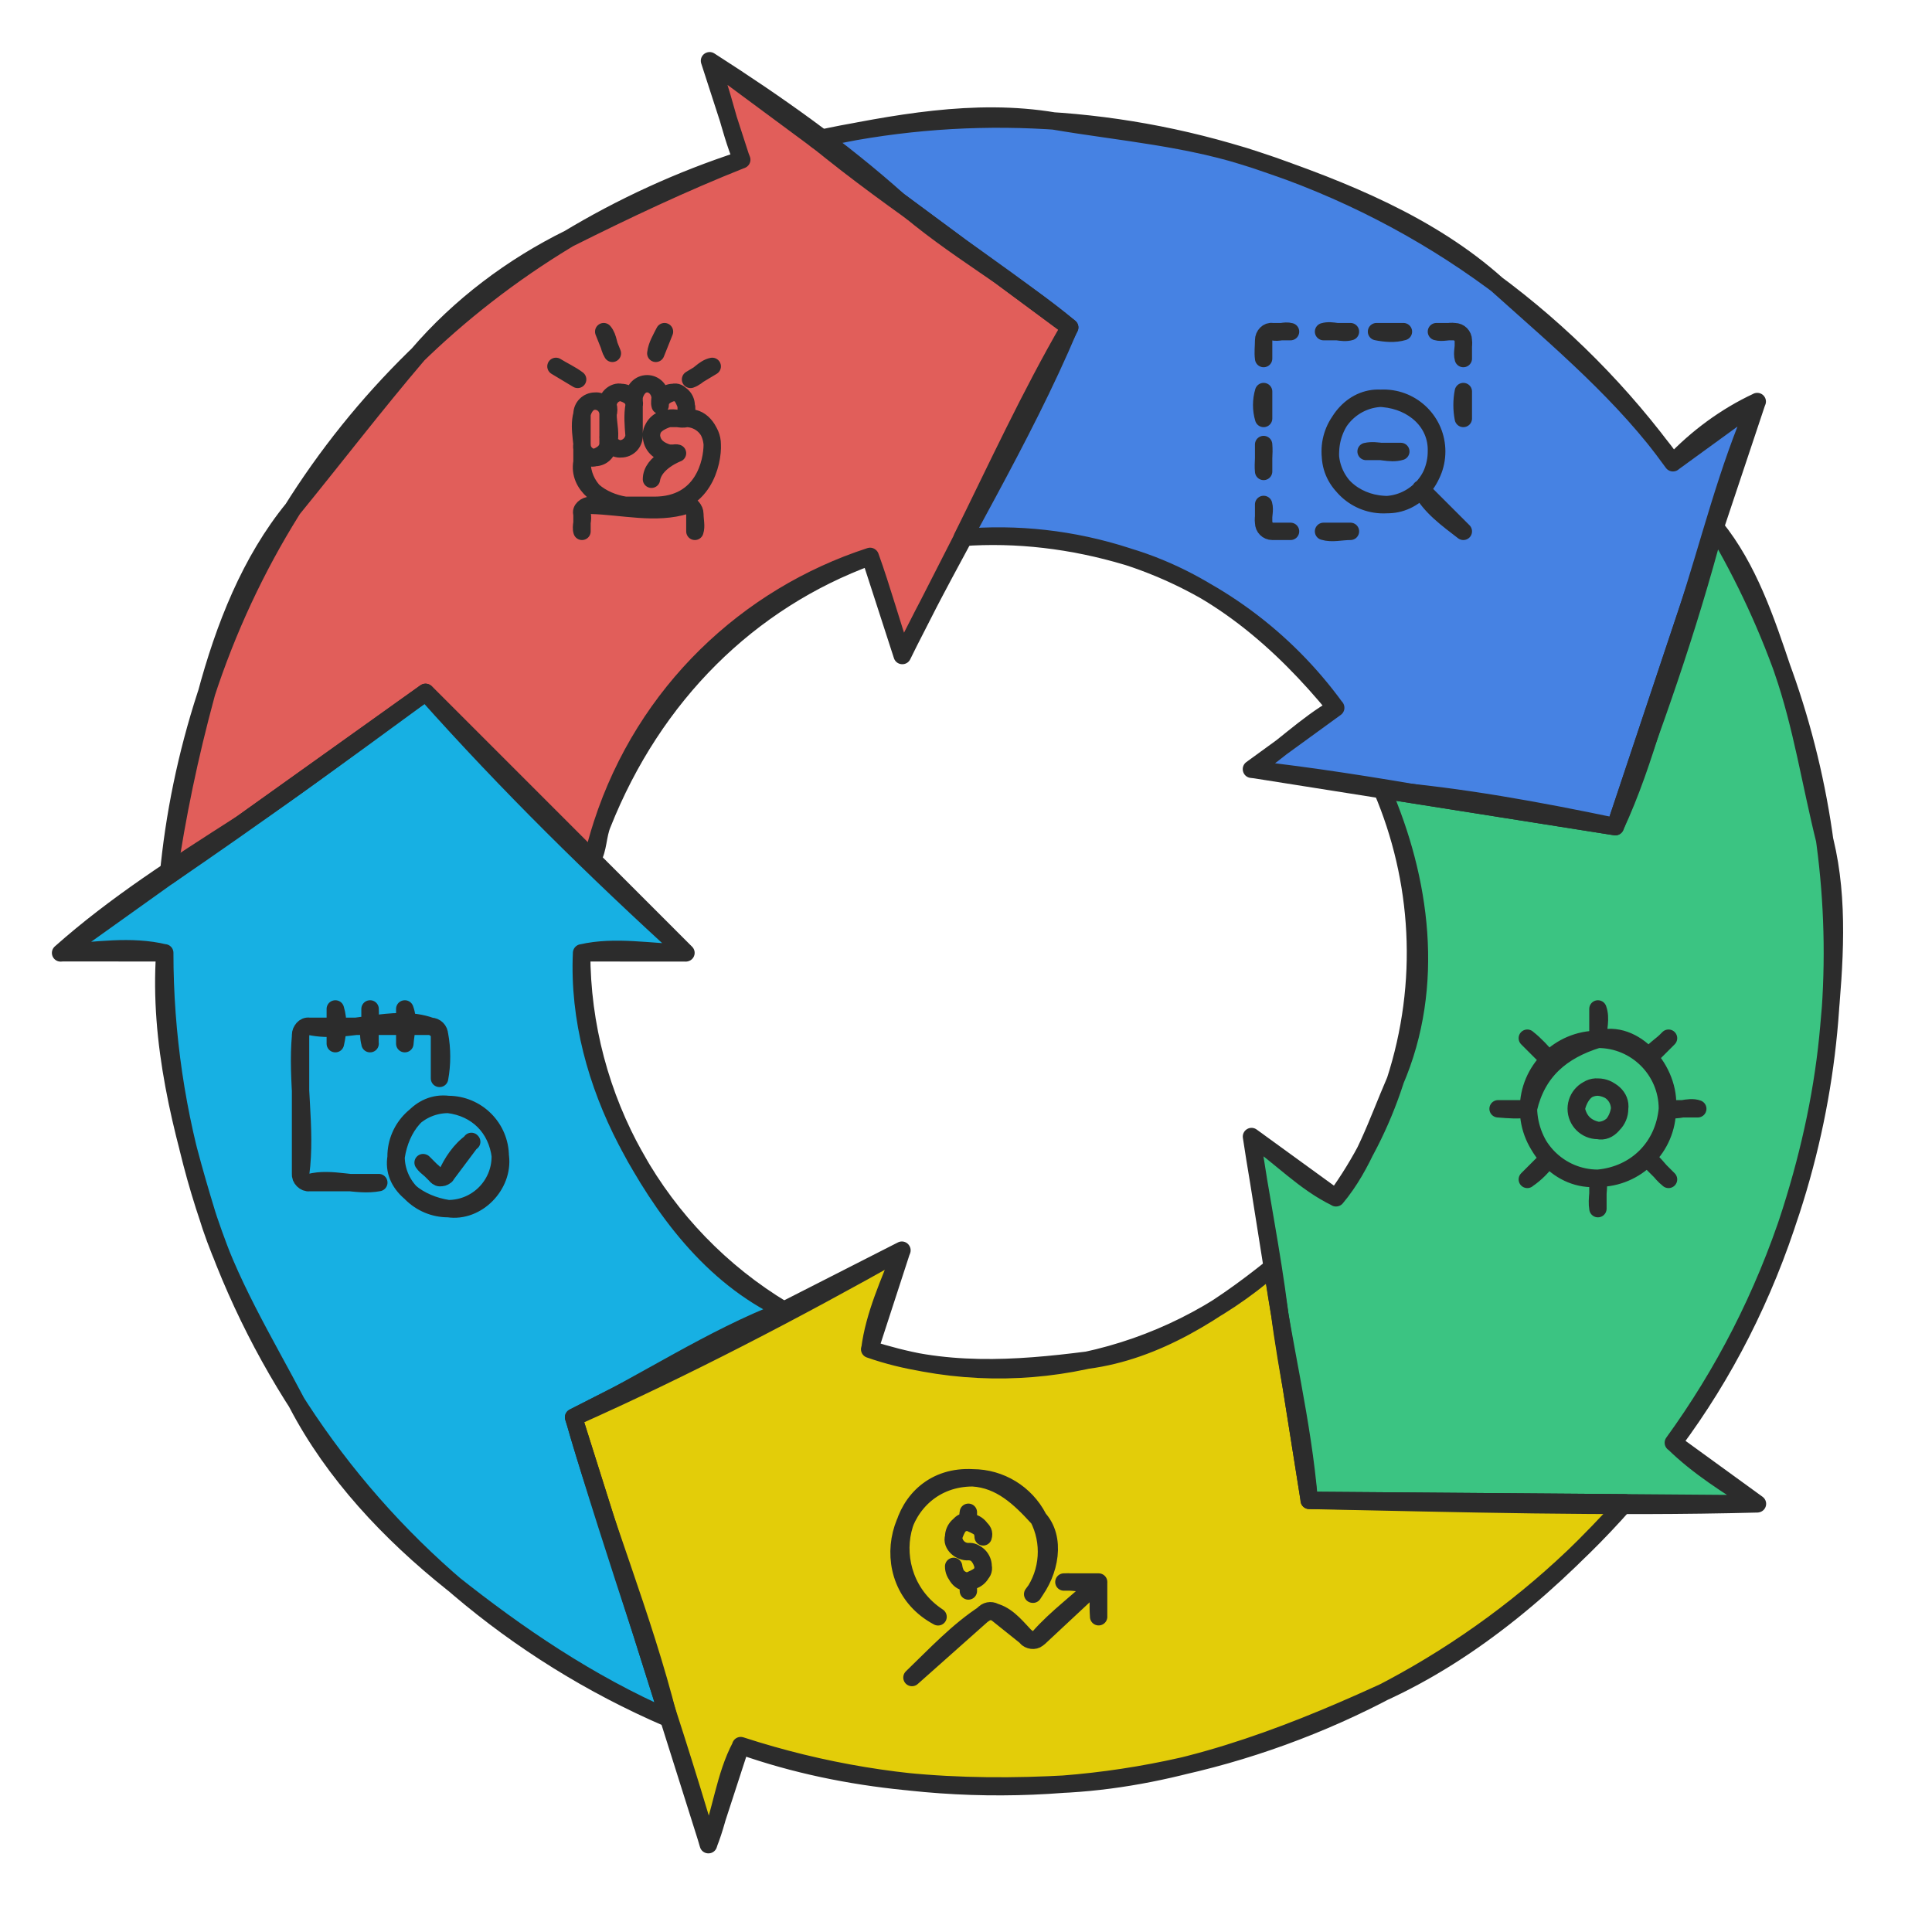 <?xml version="1.0" encoding="utf-8" standalone="yes"?>
<!DOCTYPE svg PUBLIC "-//W3C//DTD SVG 1.1//EN" "http://www.w3.org/Graphics/SVG/1.1/DTD/svg11.dtd">
<svg width="445" height="441" viewBox="0 0 445 441" style="fill:none;stroke:none;fill-rule:evenodd;clip-rule:evenodd;stroke-linecap:round;stroke-linejoin:round;stroke-miterlimit:1.5;" version="1.1" xmlns="http://www.w3.org/2000/svg" xmlns:xlink="http://www.w3.org/1999/xlink"><g id="items" style="isolation: isolate"><g id="blend" style="mix-blend-mode:multiply"><g id="g-root-5.arrow-5_sy_i0ww2k1xorqby-fill" data-item-order="-171767" data-item-id="5.arrow-5_sy_i0ww2k1xorqby" data-item-class="ScenePart Indexed Fill Stroke ColorStrokeBlack" data-item-index="5" data-renderer-id="0" transform="translate(28.777, 4)"><g id="5.arrow-5_sy_i0ww2k1xorqby-fill" stroke="none" fill="#e15e5a"><g><path d="M 107.67 193.918C 108.299 191.201 109.052 188.489 109.931 185.787C 119.812 155.408 143.405 133.321 171.628 124.15L 179.028 146.988L 217.611 71.414L 134.64 10L 142.034 32.819C 85.588 51.16 38.402 95.334 18.639 156.092C 14.143 169.914 11.299 183.877 10 197.767L 69.228 155.469L 107.67 193.918Z"></path></g></g></g><g id="g-root-4.arrow-4_sy_i0ww2k1xorqbx-fill" data-item-order="-171765" data-item-id="4.arrow-4_sy_i0ww2k1xorqbx" data-item-class="ScenePart Indexed Fill Stroke ColorStrokeBlack" data-item-index="4" data-renderer-id="0" transform="translate(4, 149.469)"><g id="4.arrow-4_sy_i0ww2k1xorqbx-fill" stroke="none" fill="#17b0e3"><g><path d="M 150.01 246.348L 128.112 176.98L 176.548 152.32C 147.557 134.937 129.964 103.435 129.974 70.004L 154 70.006L 94.006 10L 10 69.992L 33.948 69.994C 33.926 145.26 78.515 215.637 150.01 246.348Z"></path></g></g></g><g id="g-root-3.arrow-3_sy_qwjwbg1xorpj8-fill" data-item-order="-171763" data-item-id="3.arrow-3_sy_qwjwbg1xorpj8" data-item-class="ScenePart Indexed Fill Stroke ColorStrokeBlack" data-item-index="3" data-renderer-id="0" transform="translate(122.113, 277.95)"><g id="3.arrow-3_sy_qwjwbg1xorpj8-fill" stroke="none" fill="#e3cd09"><g><path d="M 179.46 67.632L 170.936 13.945C 146.332 35.326 111.447 43.64 78.193 32.823L 85.616 10L 10 48.499L 41.074 146.938L 48.498 124.115C 123.739 148.59 203.154 124.094 252.25 68.19L 179.46 67.632Z"></path></g></g></g><g id="g-root-2.arrow-2_sy_qwjwbg1xorpj7-fill" data-item-order="-171761" data-item-id="2.arrow-2_sy_qwjwbg1xorpj7" data-item-class="ScenePart Indexed Fill Stroke ColorStrokeBlack" data-item-index="2" data-renderer-id="0" transform="translate(278.266, 111.419)"><g id="2.arrow-2_sy_qwjwbg1xorpj7-fill" stroke="none" fill="#3bc482"><g><path d="M 23.307 234.163L 10 150.36L 29.443 164.474C 35.2 156.541 39.83 147.583 43.026 137.758C 50.491 114.808 48.844 91.082 40.079 70.494L 93.786 78.991L 116.806 10C 144.023 55.857 152.109 112.758 134.318 167.453C 127.926 187.103 118.666 205.019 107.152 220.887L 126.532 234.955L 23.307 234.163Z"></path></g></g></g><g id="g-root-1.arrow-1_sy_vcdefw1xoroqy-fill" data-item-order="-171759" data-item-id="1.arrow-1_sy_vcdefw1xoroqy" data-item-class="ScenePart Indexed Indexed_1 Fill Stroke ColorStrokeBlack" data-item-index="1" data-renderer-id="0" transform="translate(177.902, 14.776)"><g id="1.arrow-1_sy_vcdefw1xoroqy-fill" stroke="none" fill="#4682e3"><g><path d="M 10 17.347C 42.554 10 77.448 11.05 111.487 22.122C 151.566 35.159 184.428 60.127 207.42 91.815L 226.822 77.713L 194.15 175.634L 110.339 162.375L 129.758 148.26C 118.263 132.417 101.832 119.932 81.792 113.414C 69.137 109.297 56.245 107.952 43.774 109.043L 68.486 60.638L 10 17.347Z"></path></g></g></g><g id="g-root-up_145iicc1xoxcsr-fill" data-item-order="0" data-item-id="up_145iicc1xoxcsr" data-item-class="Icon Stroke SceneTarget Indexed InsideFill InsideColorFill ColorStrokeBlack" data-item-index="5" data-renderer-id="0" transform="translate(112.052, 65.388)"></g><g id="g-root-page_meuyxo1xoxc05-fill" data-item-order="0" data-item-id="page_meuyxo1xoxc05" data-item-class="Icon Stroke SceneTarget Indexed Indexed_1 InsideFill InsideColorFill ColorStrokeBlack" data-item-index="1" data-renderer-id="0" transform="translate(280.052, 65.388)"></g><g id="g-root-chec_1hbz80s1xoypz5-fill" data-item-order="0" data-item-id="chec_1hbz80s1xoypz5" data-item-class="Icon Stroke SceneTarget Indexed InsideFill InsideColorFill ColorStrokeBlack" data-item-index="4" data-renderer-id="0" transform="translate(58.052, 221.388)"></g><g id="g-root-2_quoh241xoxb7w-fill" data-item-order="0" data-item-id="2_quoh241xoxb7w" data-item-class="Icon Stroke SceneTarget Indexed InsideFill InsideColorFill ColorStrokeBlack" data-item-index="2" data-renderer-id="0" transform="translate(334.052, 221.388)"></g><g id="g-root-incr_1umt9b01xoyrk0-fill" data-item-order="0" data-item-id="incr_1umt9b01xoyrk0" data-item-class="Icon Stroke SceneTarget Indexed InsideFill InsideColorFill ColorStrokeBlack" data-item-index="3" data-renderer-id="0" transform="translate(196.052, 329.388)"></g><g id="g-root-5.arrow-5_sy_i0ww2k1xorqby-stroke" data-item-order="-171767" data-item-id="5.arrow-5_sy_i0ww2k1xorqby" data-item-class="ScenePart Indexed Fill Stroke ColorStrokeBlack" data-item-index="5" data-renderer-id="0" transform="translate(28.777, 4)"><g id="5.arrow-5_sy_i0ww2k1xorqby-stroke" fill="none" stroke-linecap="round" stroke-linejoin="round" stroke-miterlimit="4" stroke="#2c2c2c" stroke-width="4"><g><path d="M 107.675 193.888C 109.075 191.488 108.875 188.388 109.975 185.788C 121.775 156.088 143.775 134.388 171.675 124.188C 174.375 131.688 176.475 139.388 179.075 146.988C 191.475 121.588 206.575 97.488 217.575 71.388C 205.175 60.988 190.575 53.188 178.375 42.388C 164.875 30.288 149.975 19.788 134.675 9.988C 137.775 17.388 139.075 25.388 142.075 32.788C 128.475 38.188 115.375 44.388 102.375 50.888C 89.175 57.388 77.075 66.488 67.475 77.688C 57.675 89.188 48.475 101.188 38.775 113.088C 28.875 125.188 22.875 140.388 18.675 156.088C 14.875 170.088 11.975 183.988 9.975 197.788C 30.075 184.088 49.675 169.888 69.275 155.488C 82.075 168.288 94.875 181.088 107.675 193.888M 107.67 193.918C 108.299 191.201 109.052 188.489 109.931 185.787C 119.812 155.408 143.405 133.321 171.628 124.15L 179.028 146.988L 217.611 71.414L 134.64 10L 142.034 32.819C 85.588 51.16 38.402 95.334 18.639 156.092C 14.143 169.914 11.299 183.877 10 197.767L 69.228 155.469L 107.67 193.918Z"></path></g></g></g><g id="g-root-4.arrow-4_sy_i0ww2k1xorqbx-stroke" data-item-order="-171765" data-item-id="4.arrow-4_sy_i0ww2k1xorqbx" data-item-class="ScenePart Indexed Fill Stroke ColorStrokeBlack" data-item-index="4" data-renderer-id="0" transform="translate(4, 149.469)"><g id="4.arrow-4_sy_i0ww2k1xorqbx-stroke" fill="none" stroke-linecap="round" stroke-linejoin="round" stroke-miterlimit="4" stroke="#2c2c2c" stroke-width="4"><g><path d="M 150.052 246.319C 144.152 222.819 134.652 200.319 128.152 177.019C 144.452 169.119 159.652 158.819 176.552 152.319C 159.852 144.419 148.552 129.019 140.252 113.219C 133.452 100.119 129.252 85.219 129.952 70.019C 137.752 68.219 145.952 69.919 153.952 70.019C 133.052 51.019 112.852 31.119 94.052 10.019C 79.552 20.019 65.852 31.219 51.052 40.619C 36.852 49.719 22.552 58.819 9.952 70.019C 17.952 69.519 26.152 68.119 33.952 70.019C 32.552 90.619 37.752 110.819 43.652 130.119C 48.352 145.619 56.952 159.519 64.452 173.819C 72.852 189.919 85.752 203.619 100.152 215.119C 115.252 227.119 131.552 238.219 150.052 246.319M 150.01 246.348L 128.112 176.98L 176.548 152.32C 147.557 134.937 129.964 103.435 129.974 70.004L 154 70.006L 94.006 10L 10 69.992L 33.948 69.994C 33.926 145.26 78.515 215.637 150.01 246.348Z"></path></g></g></g><g id="g-root-3.arrow-3_sy_qwjwbg1xorpj8-stroke" data-item-order="-171763" data-item-id="3.arrow-3_sy_qwjwbg1xorpj8" data-item-class="ScenePart Indexed Fill Stroke ColorStrokeBlack" data-item-index="3" data-renderer-id="0" transform="translate(122.113, 277.95)"><g id="3.arrow-3_sy_qwjwbg1xorpj8-stroke" fill="none" stroke-linecap="round" stroke-linejoin="round" stroke-miterlimit="4" stroke="#2c2c2c" stroke-width="4"><g><path d="M 179.439 67.638C 177.939 49.538 173.439 31.938 170.939 13.938C 158.339 24.038 144.339 33.238 128.339 35.338C 111.939 37.438 94.839 38.638 78.239 32.838C 79.239 24.938 82.739 17.438 85.639 10.038C 60.939 23.938 35.839 37.038 10.039 48.538C 19.639 81.538 31.439 113.938 41.039 146.938C 44.039 139.538 44.739 131.238 48.539 124.138C 73.439 132.938 99.239 134.338 124.039 132.938C 149.239 131.438 173.039 122.538 195.639 112.238C 217.439 102.438 235.939 86.238 252.239 68.238C 227.939 68.838 203.739 67.738 179.439 67.638M 179.46 67.632L 170.936 13.945C 146.332 35.326 111.447 43.64 78.193 32.823L 85.616 10L 10 48.499L 41.074 146.938L 48.498 124.115C 123.739 148.59 203.154 124.094 252.25 68.19L 179.46 67.632Z"></path></g></g></g><g id="g-root-2.arrow-2_sy_qwjwbg1xorpj7-stroke" data-item-order="-171761" data-item-id="2.arrow-2_sy_qwjwbg1xorpj7" data-item-class="ScenePart Indexed Fill Stroke ColorStrokeBlack" data-item-index="2" data-renderer-id="0" transform="translate(278.266, 111.419)"><g id="2.arrow-2_sy_qwjwbg1xorpj7-stroke" fill="none" stroke-linecap="round" stroke-linejoin="round" stroke-miterlimit="4" stroke="#2c2c2c" stroke-width="4"><g><path d="M 23.286 234.169C 21.686 219.469 18.186 205.069 16.386 190.369C 14.686 176.969 11.986 163.769 9.986 150.369C 16.586 154.869 22.186 160.969 29.486 164.469C 35.786 156.969 38.886 147.269 42.986 137.769C 52.586 115.569 48.986 90.969 40.086 70.469C 58.186 71.969 76.086 75.269 93.786 78.969C 102.586 56.369 110.586 33.469 116.786 9.969C 124.486 19.469 128.486 31.469 132.386 43.069C 136.786 55.769 138.786 69.169 142.086 82.369C 145.386 96.069 144.286 110.569 142.986 124.969C 141.786 139.069 138.786 153.269 134.286 167.469C 128.086 187.169 118.886 205.169 107.186 220.869C 112.886 226.469 119.786 230.769 126.486 234.969C 92.186 235.869 57.686 234.869 23.286 234.169M 23.307 234.163L 10 150.36L 29.443 164.474C 35.2 156.541 39.83 147.583 43.026 137.758C 50.491 114.808 48.844 91.082 40.079 70.494L 93.786 78.991L 116.806 10C 144.023 55.857 152.109 112.758 134.318 167.453C 127.926 187.103 118.666 205.019 107.152 220.887L 126.532 234.955L 23.307 234.163Z"></path></g></g></g><g id="g-root-1.arrow-1_sy_vcdefw1xoroqy-stroke" data-item-order="-171759" data-item-id="1.arrow-1_sy_vcdefw1xoroqy" data-item-class="ScenePart Indexed Indexed_1 Fill Stroke ColorStrokeBlack" data-item-index="1" data-renderer-id="0" transform="translate(177.902, 14.776)"><g id="1.arrow-1_sy_vcdefw1xoroqy-stroke" fill="none" stroke-linecap="round" stroke-linejoin="round" stroke-miterlimit="4" stroke="#2c2c2c" stroke-width="4"><g><path d="M 10.05 17.312C 27.85 13.712 46.55 10.012 64.95 13.112C 80.25 15.712 96.15 16.912 111.45 22.112C 131.85 29.012 151.65 37.112 166.85 50.712C 181.35 63.712 196.25 76.212 207.45 91.812C 212.95 86.012 219.55 81.112 226.85 77.712C 219.85 93.512 215.85 110.412 210.45 126.812C 205.05 143.112 201.35 160.112 194.15 175.612C 166.15 171.412 138.45 165.512 110.35 162.412C 117.05 158.112 122.75 152.212 129.75 148.212C 117.35 133.112 101.95 119.412 81.75 113.412C 69.05 109.612 56.25 108.112 43.75 109.012C 51.75 92.812 59.35 76.312 68.45 60.612C 49.55 45.512 28.75 32.712 10.05 17.312M 10 17.347C 42.554 10 77.448 11.05 111.487 22.122C 151.566 35.159 184.428 60.127 207.42 91.815L 226.822 77.713L 194.15 175.634L 110.339 162.375L 129.758 148.26C 118.263 132.417 101.832 119.932 81.792 113.414C 69.137 109.297 56.245 107.952 43.774 109.043L 68.486 60.638L 10 17.347Z"></path></g></g></g><g id="g-root-up_145iicc1xoxcsr-stroke" data-item-order="0" data-item-id="up_145iicc1xoxcsr" data-item-class="Icon Stroke SceneTarget Indexed InsideFill InsideColorFill ColorStrokeBlack" data-item-index="5" data-renderer-id="0" transform="translate(112.052, 65.388)"><g id="up_145iicc1xoxcsr-stroke" fill="none" stroke-linecap="round" stroke-linejoin="round" stroke-miterlimit="4" stroke="#2c2c2c" stroke-width="4"><g><path d="M 46 31C 45.6 30 46.4 29 46 28C 45.4 26.4 44.6 24.6 43 25C 41.4 25.4 39.8 26.4 40 28M 34 35C 33.8 32.6 33.6 30.2 34 28C 34.2 26.4 32.6 25.4 31 25C 29.4 24.6 27.4 26.4 28 28C 28.2 28.6 28.2 29.4 28 30M 34 28C 34.2 27.4 33.8 26.6 34 26C 34.4 24.4 35.4 23 37 23C 38.6 23 39.8 24.4 40 26C 40 26.6 39.8 27.4 40 28M 28 37C 28.8 34.8 28 32.4 28 30C 28 28.4 26.6 26.8 25 27C 23.4 27 22.4 28.4 22 30C 21 33.6 22.6 37.4 22 41C 21 46.4 26.6 50.2 32 51C 34.2 51.4 36.4 51 38.6 51C 50 51.6 52.2 41 52 37C 51.8 33.6 49.2 30.2 46 31C 44.8 31.4 43.2 30.6 42 31C 40 31.6 37.8 32.8 38 35C 38.2 37.2 39.8 38.4 42 39C 42.6 39.2 43.4 38.8 44 39C 44 39 38.6 41 38 45M 22 57C 21.6 55.8 22.4 54.2 22 53C 21.6 52 22.8 51 24 51C 31.4 51.2 39 53.2 46 51C 47 50.6 48 52 48 53C 48 54.4 48.4 55.8 48 57M 27 11C 28.2 12.4 28 14.4 29 16M 16 19C 17.6 20 19.4 20.8 21 22M 41 11C 40.2 12.6 39.2 14.2 39 16M 52 19C 50 19.4 48.8 21.4 47 22M 28 37C 27.8 38.6 26.6 39.4 25 40C 23.4 40.6 21.6 38.6 22 37M 34 35C 33.8 36.6 32.6 37.8 31 38C 29.4 38.2 27.8 36.6 28 35M 46 31L 46 28C 46 26.343 44.657 25 43 25C 41.343 25 40 26.343 40 28M 34 35L 34 28C 34 26.343 32.657 25 31 25C 29.343 25 28 26.343 28 28L 28 30M 34 28L 34 26L 34 26C 34 24.343 35.343 23 37 23C 38.657 23 40 24.343 40 26L 40 26L 40 28M 28 37L 28 30C 28 28.343 26.657 27 25 27C 23.343 27 22 28.343 22 30L 22 41C 22 46.523 26.477 51 32 51L 38.67 51C 50 51 52 41 52 37C 52 33.686 49.314 31 46 31L 42 31C 39.791 31 38 32.791 38 35C 38 37.209 39.791 39 42 39L 44 39C 44 39 38 41 38 45M 22 57L 22 53C 22 51.895 22.895 51 24 51L 46 51C 47.105 51 48 51.895 48 53L 48 57M 27 11L 29 16M 16 19L 21 22M 41 11L 39 16M 52 19L 47 22M 28 37C 28 38.657 26.657 40 25 40C 23.343 40 22 38.657 22 37M 34 35C 34 36.657 32.657 38 31 38C 29.343 38 28 36.657 28 35"></path></g></g></g><g id="g-root-page_meuyxo1xoxc05-stroke" data-item-order="0" data-item-id="page_meuyxo1xoxc05" data-item-class="Icon Stroke SceneTarget Indexed Indexed_1 InsideFill InsideColorFill ColorStrokeBlack" data-item-index="1" data-renderer-id="0" transform="translate(280.052, 65.388)"><g id="page_meuyxo1xoxc05-stroke" fill="none" stroke-linecap="round" stroke-linejoin="round" stroke-miterlimit="4" stroke="#2c2c2c" stroke-width="4"><g><path d="M 11 17.2C 10.8 15.8 11 14.4 11 13C 11 11.8 12 10.8 13 11C 14.4 11.4 15.8 10.6 17.2 11M 17.2 57C 15.8 57 14.4 57 13 57C 11.8 57 11.2 56 11 55C 10.8 53.6 11.4 52.2 11 50.8M 11 24.8C 10.4 26.8 10.4 29 11 31M 11 37C 11.2 39.2 10.8 41.2 11 43.2M 57 24.8C 56.6 26.8 56.6 29 57 31M 24.8 11C 26.8 10.4 29 11.6 31 11M 37 11C 39 11.4 41.2 11.6 43.2 11M 50.8 11C 52.2 11.4 53.6 10.8 55 11C 56 11.2 56.8 11.8 57 13C 57.2 14.4 56.6 15.8 57 17.2M 31 57C 28.8 57 26.8 57.6 24.8 57M 26.4 38.6C 26 45.4 31.8 50.4 38.6 50.8C 45.4 51.4 50.8 45.4 50.8 38.6C 51 31.8 45.4 27 38.6 26.4C 31.8 25.6 26.6 31.8 26.4 38.6M 34.6 38.6C 37.2 38 40 39.4 42.6 38.6M 47.2 47.2C 49.4 51.4 53.4 54.2 57 57M 11 17.132L 11 13C 11 11.895 11.895 11 13 11L 17.134 11M 17.134 57L 13 57C 11.895 57 11 56.105 11 55L 11 50.866M 11 24.798L 11 30.932M 11 37.066L 11 43.198M 57 24.798L 57 30.932M 24.8 10.998L 30.934 10.998M 37.066 10.998L 43.2 10.998M 50.866 11L 55 11C 56.105 11 57 11.895 57 13L 57 17.132M 30.934 56.998L 24.8 56.998M 26.334 38.598C 26.332 45.373 31.825 50.867 38.6 50.867C 45.375 50.867 50.868 45.373 50.866 38.598C 50.868 31.823 45.375 26.329 38.6 26.329C 31.825 26.329 26.332 31.823 26.334 38.598ZM 34.6 38.598L 42.6 38.598M 47.274 47.272L 57 56.998"></path></g></g></g><g id="g-root-chec_1hbz80s1xoypz5-stroke" data-item-order="0" data-item-id="chec_1hbz80s1xoypz5" data-item-class="Icon Stroke SceneTarget Indexed InsideFill InsideColorFill ColorStrokeBlack" data-item-index="4" data-renderer-id="0" transform="translate(58.052, 221.388)"><g id="chec_1hbz80s1xoypz5-stroke" fill="none" stroke-linecap="round" stroke-linejoin="round" stroke-miterlimit="4" stroke="#2c2c2c" stroke-width="4"><g><path d="M 29.2 51C 24 52 18.4 49.6 13.2 51C 12.2 51.2 11 50 11.2 49C 12.6 38.4 10.2 27.6 11.2 17C 11.2 16 12 14.8 13.2 15C 22.2 17 32.4 11.8 41.2 15C 42.2 15.4 43 16 43.2 17C 43.8 20.2 43.8 23.8 43.2 27M 19.2 19C 19.8 16.4 20 13.6 19.2 11M 27.2 19C 26.4 16.4 27.4 13.6 27.2 11M 35.2 19C 35.4 16.4 36.2 13.6 35.2 11M 33.2 45C 32 51.6 38.6 56 45.2 57C 51.8 58 58 51.6 57.2 45C 56.4 38.4 51.8 33.8 45.2 33C 38.6 32.2 34.2 38.4 33.2 45M 50.6 41.6C 48 43.4 46 46.4 44.8 49.2C 44.6 49.6 44 49.8 43.6 49.8C 43.2 50 42.8 49.8 42.4 49.4C 41.6 48.2 40.2 47.6 39.4 46.4M 29.174 51L 13.174 51C 12.069 51 11.174 50.105 11.174 49L 11.174 17C 11.174 15.895 12.069 15 13.174 15L 41.174 15C 42.279 15 43.174 15.895 43.174 17L 43.174 27M 19.174 19.002L 19.174 11.002M 27.174 19.002L 27.174 11.002M 35.174 19.002L 35.174 11.002M 33.174 45.002C 33.174 51.629 38.547 57.002 45.174 57.002C 51.801 57.002 57.174 51.629 57.174 45.002C 57.174 38.375 51.801 33.002 45.174 33.002C 38.547 33.002 33.174 38.375 33.174 45.002ZM 50.522 41.512L 44.722 49.26C 44.461 49.608 44.061 49.825 43.627 49.856C 43.194 49.886 42.768 49.727 42.46 49.42L 39.46 46.42"></path></g></g></g><g id="g-root-2_quoh241xoxb7w-stroke" data-item-order="0" data-item-id="2_quoh241xoxb7w" data-item-class="Icon Stroke SceneTarget Indexed InsideFill InsideColorFill ColorStrokeBlack" data-item-index="2" data-renderer-id="0" transform="translate(334.052, 221.388)"><g id="2_quoh241xoxb7w-stroke" fill="none" stroke-linecap="round" stroke-linejoin="round" stroke-miterlimit="4" stroke="#2c2c2c" stroke-width="4"><g><path d="M 29 34C 29.6 36.8 31.2 38.4 34 39C 36.6 39.6 38.6 36.8 39 34C 39.4 31.2 36.8 29.2 34 29C 31.2 28.8 29.6 31.4 29 34M 18 34C 18.2 42.8 25.2 50.8 34 50C 42.8 49.2 49.2 42.8 50 34C 50.8 25.2 42.4 15.4 34 18C 25.6 20.6 20 25.4 18 34M 34 18C 34 15.6 34.8 13.2 34 11M 45.4 22.6C 46.4 20.6 48.8 19.4 50.2 17.8M 50 34C 52.2 34.8 54.8 33.2 57 34M 45.4 45.4C 47.2 46.6 48.4 48.8 50.2 50.2M 34 50C 34.4 52.2 33.6 54.8 34 57M 22.6 45.4C 21.4 47.2 19.6 49 17.8 50.2M 18 34C 15.8 34.4 13.4 34.2 11 34M 22.6 22.6C 21.2 21 19.6 19.2 17.8 17.8M 29 34.002C 29 36.763 31.239 39.002 34 39.002C 36.761 39.002 39 36.763 39 34.002C 39 31.241 36.761 29.002 34 29.002C 31.239 29.002 29 31.241 29 34.002ZM 18 34.002C 18 42.839 25.163 50.002 34 50.002C 42.837 50.002 50 42.839 50 34.002C 50 25.165 42.837 18.002 34 18.002C 25.163 18.002 18 25.165 18 34.002ZM 34 18.002L 34 11.002M 45.314 22.688L 50.264 17.738M 50 34.002L 57 34.002M 45.314 45.316L 50.264 50.266M 34 50.002L 34 57.002M 22.686 45.316L 17.736 50.266M 18 34.002L 11 34.002M 22.686 22.688L 17.736 17.738"></path></g></g></g><g id="g-root-incr_1umt9b01xoyrk0-stroke" data-item-order="0" data-item-id="incr_1umt9b01xoyrk0" data-item-class="Icon Stroke SceneTarget Indexed InsideFill InsideColorFill ColorStrokeBlack" data-item-index="3" data-renderer-id="0" transform="translate(196.052, 329.388)"><g id="incr_1umt9b01xoyrk0-stroke" fill="none" stroke-linecap="round" stroke-linejoin="round" stroke-miterlimit="4" stroke="#2c2c2c" stroke-width="4"><g><path d="M 20 43C 5.4 33.4 10.4 10 28 11C 34.4 11.4 38.8 15.6 43 20.2C 47.4 24.8 45.8 32.8 41.8 37.8M 27 34.8C 26.8 35.6 27 36.4 27 37M 27 19C 26.8 19.6 27 20.4 27 21.2M 23.6 31.4C 23.8 33.2 25.2 35.6 27 34.8C 28.8 34 30.8 33.2 30.4 31.4C 30 29.6 28.8 27.8 27 28C 25.2 28.2 23 26.4 23.6 24.6C 24.2 22.8 25.2 20.6 27 21.2C 28.8 22 31 22.8 30.4 24.6M 14 57C 19.4 51.8 24.6 46.2 30.8 42.2C 31.6 41.6 32.4 41.8 33.4 42C 36.4 43 38.4 45.8 40.6 48C 41.4 48.6 42.6 48.6 43.2 47.8C 47.4 43 52.6 39.4 57 35M 49 35C 51.6 34.8 54.4 35.8 57 35C 57 37.6 56.8 40.4 57 43M 20.014 43.018C 4.494 34.748 10.3 11 28 11C 34.347 11.014 40.158 14.558 43.077 20.194C 45.995 25.829 45.535 32.621 41.884 37.812M 26.994 34.8L 26.994 37.066M 26.994 18.934L 26.994 21.204M 23.6 31.4C 23.6 33.278 25.122 34.8 27 34.8C 28.878 34.8 30.4 33.278 30.4 31.4C 30.4 29.522 28.878 28 27 28C 25.122 28 23.6 26.478 23.6 24.6C 23.6 22.722 25.122 21.2 27 21.2C 28.878 21.2 30.4 22.722 30.4 24.6M 14 57L 30.738 42.12C 31.467 41.473 32.555 41.445 33.316 42.054L 40.65 47.92C 41.425 48.54 42.538 48.498 43.264 47.82L 57 35M 48.994 35L 56.994 35L 56.994 43"></path></g></g></g></g></g></svg>